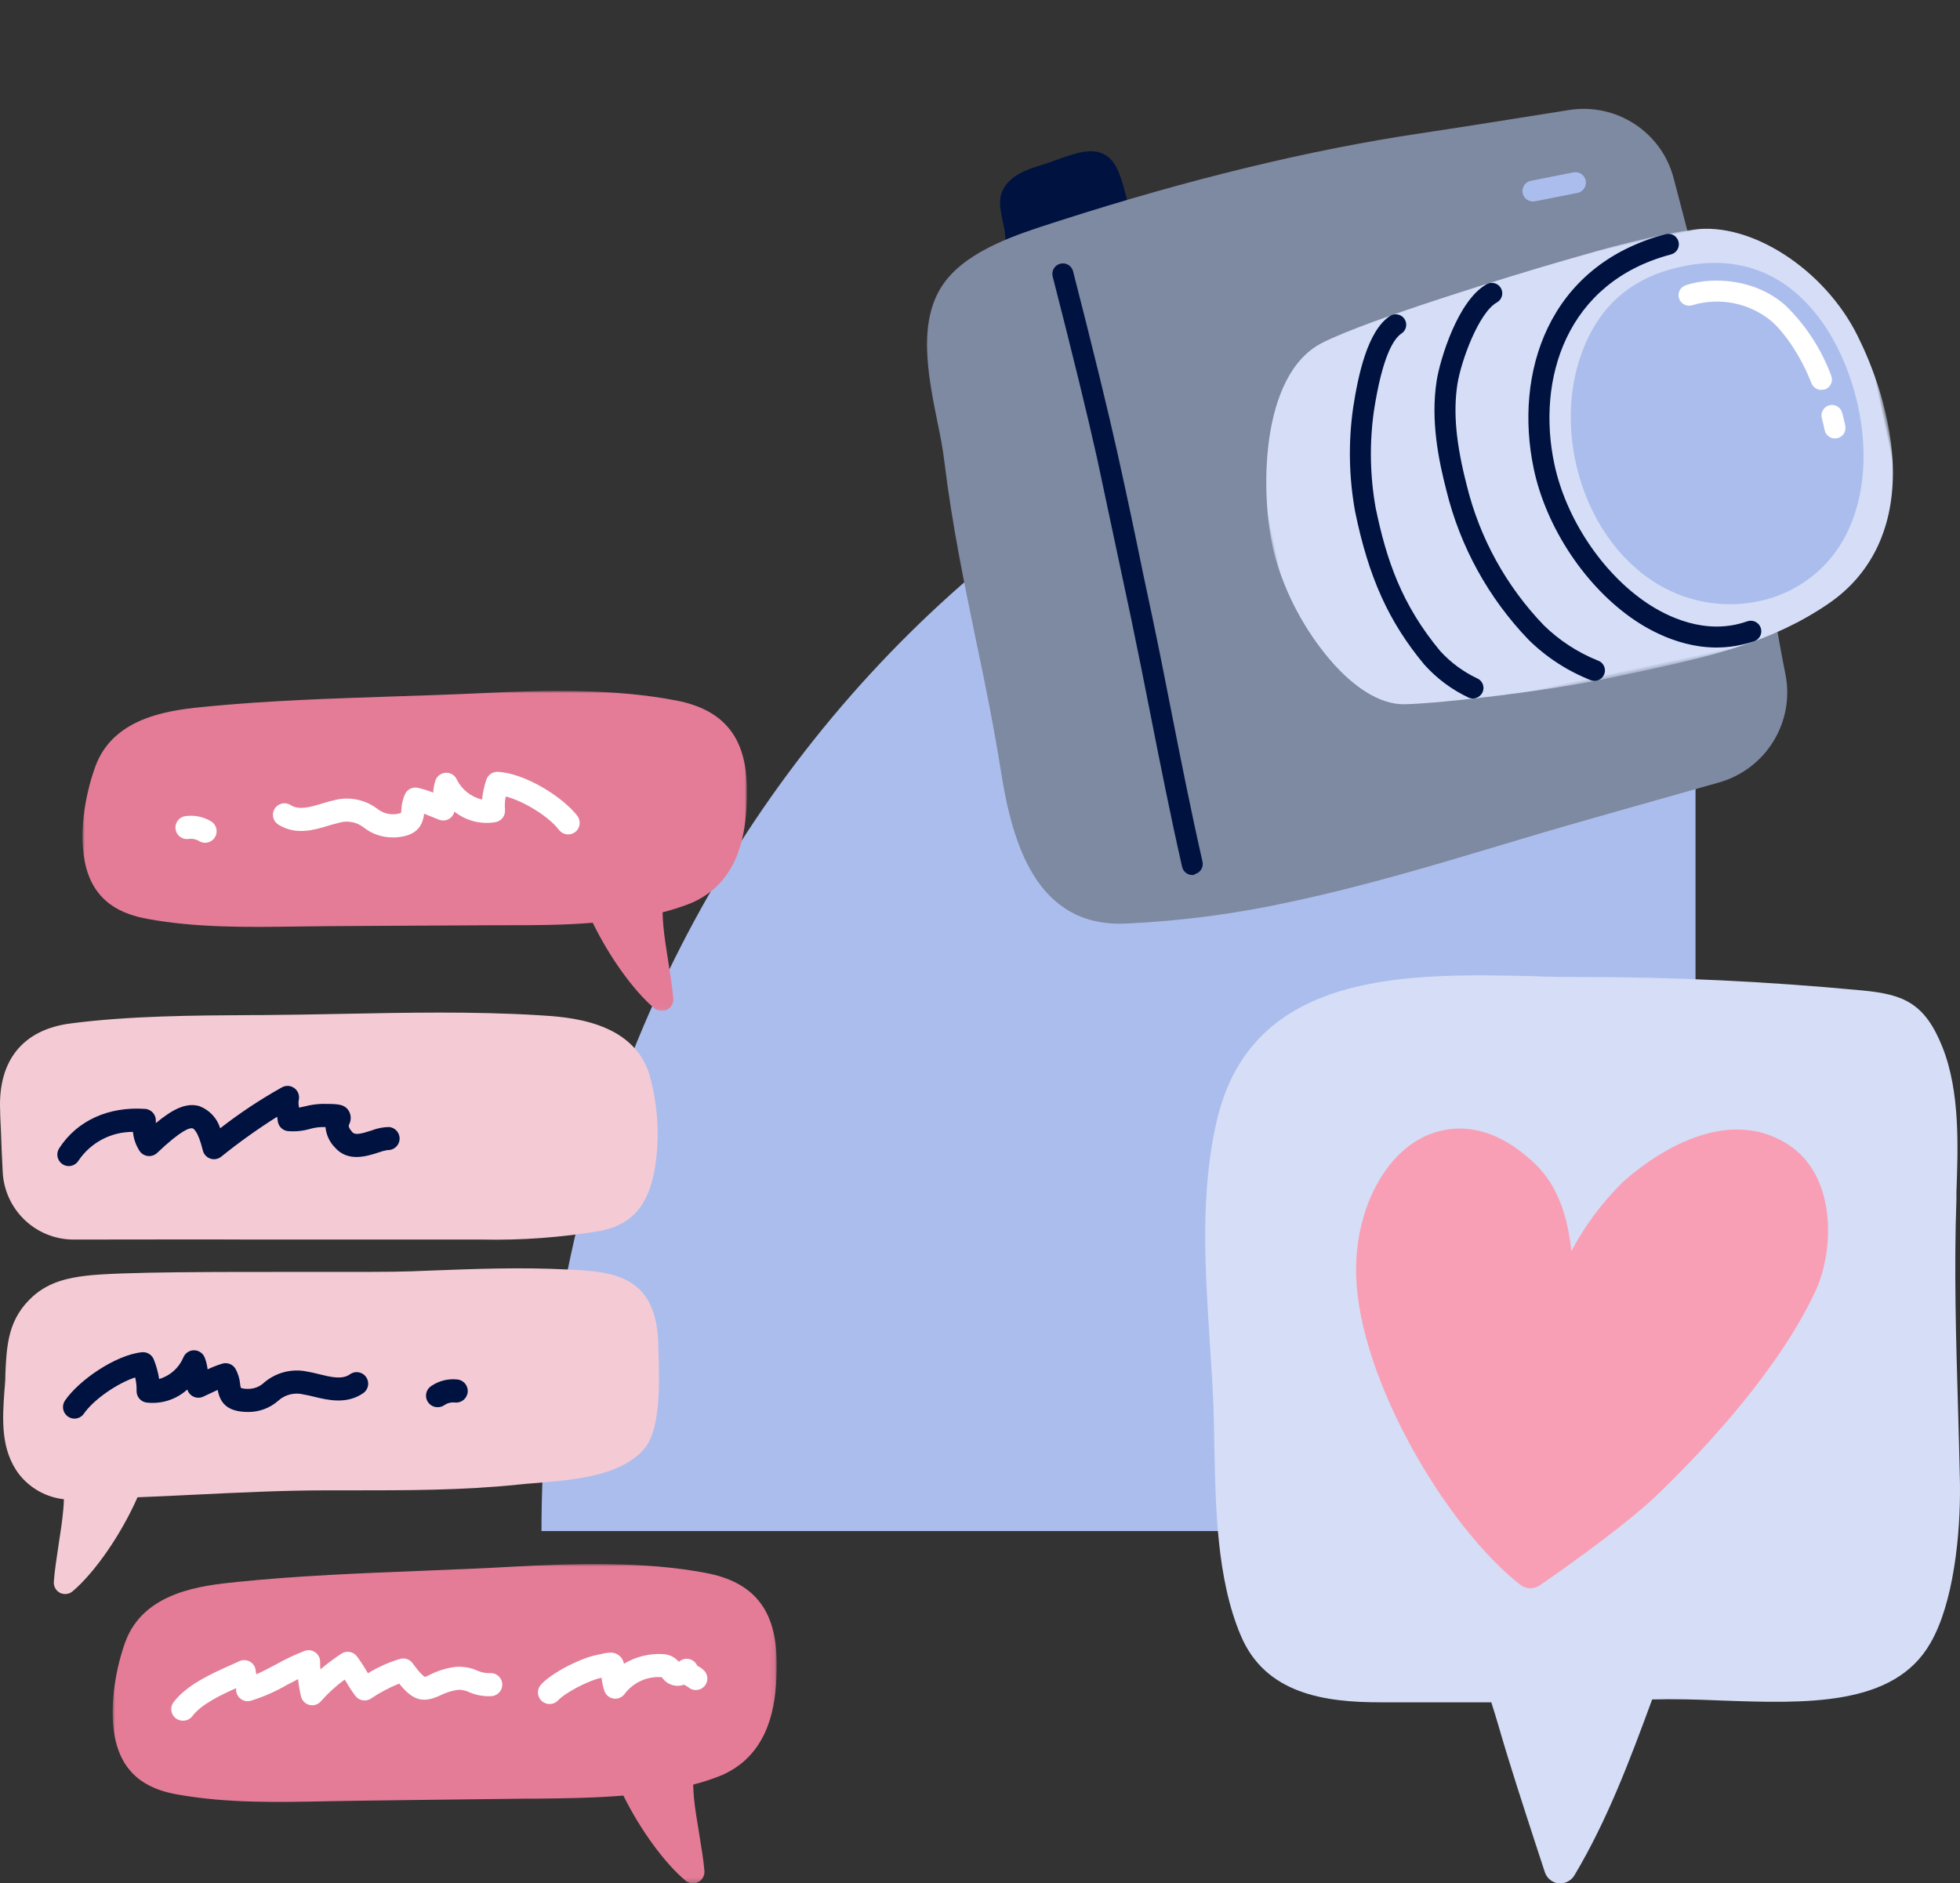 <?xml version="1.0" encoding="UTF-8"?>
<svg width="410px" height="394px" viewBox="0 0 410 394" version="1.1" xmlns="http://www.w3.org/2000/svg" xmlns:xlink="http://www.w3.org/1999/xlink">
    <rect x="0" y="0" width="410" height="394" fill="#333333" stroke="none"/>
    <title>06AF2230-43B1-49F0-BC0B-7E1C0CBD49E1</title>
    <defs>
        <polygon id="path-1" points="0 0 138.903 0 138.903 66.799 0 66.799"></polygon>
        <polygon id="path-3" points="0 0 138.981 0 138.981 66.95 0 66.95"></polygon>
        <polygon id="path-5" points="0 0 131.263 0 131.263 88.391 0 88.391"></polygon>
    </defs>
    <g id="Draft-3" stroke="none" stroke-width="1" fill="none" fill-rule="evenodd">
        <g id="Product-Tour" transform="translate(-192, -1049)">
            <g id="Group-21" transform="translate(192, 1048.997)">
                <path d="M354.677,63.773 L354.677,320.305 L113.268,320.305 C113.268,178.623 221.352,63.773 354.677,63.773" id="Fill-26-Copy-4" fill="#ABBDED"></path>
                <g id="Group-25" transform="translate(0, 144.552)">
                    <path d="M135.849,80.256 C132.355,69.025 118.983,68.193 112.526,67.831 C99.01,67.01 85.096,67.288 71.628,67.553 C66.11,67.662 60.4,67.77 54.846,67.807 L53.328,67.807 C40.463,67.879 27.151,67.951 14.779,69.556 C4.756,70.847 -0.472,77.361 0.034,87.881 C0.034,89.171 0.142,90.583 0.202,92.115 C0.287,94.528 0.383,97.351 0.564,100.56 C0.921,108.452 7.372,114.689 15.261,114.771 C27.199,114.771 44.836,114.711 52.473,114.771 L87.758,114.771 L94.155,114.771 L100.805,114.771 C109.083,114.943 117.359,114.338 125.525,112.961 C133.825,111.393 135.969,105.47 136.981,99.884 C138.037,93.337 137.65,86.638 135.849,80.256" id="Fill-1" fill="#F4CBD5"></path>
                    <g id="Group-5" transform="translate(23.562, 182.653)">
                        <mask id="mask-2" fill="white">
                            <use xlink:href="#path-1"></use>
                        </mask>
                        <g id="Clip-4"></g>
                        <path d="M138.887,19.846 C138.67,9.435 133.971,3.717 124.081,1.859 C111.324,-0.554 97.12,-0.18 83.664,0.556 C77.412,0.906 70.979,1.159 64.751,1.413 C52.005,1.919 38.814,2.438 26.069,3.741 C18.756,4.489 6.517,5.743 2.65,16.311 C0.831,21.27 -0.832,29.437 0.457,36.168 C2.192,45.216 8.89,47.412 13.709,48.232 C23.996,50.066 34.73,49.837 45.102,49.619 L51.499,49.511 L65.63,49.33 L86.772,49.077 L88.772,49.077 C94.362,49.016 100.638,48.944 106.842,48.437 C110.372,55.579 115.468,62.588 119.853,66.243 C120.598,66.862 121.642,66.974 122.502,66.527 C123.362,66.079 123.869,65.16 123.792,64.192 C123.611,62.021 123.165,59.307 122.696,56.423 C122.262,53.806 121.804,51.103 121.611,49.004 C121.531,48.079 121.471,47.126 121.431,46.145 C123.191,45.693 124.924,45.141 126.623,44.492 C128.594,43.749 130.421,42.668 132.02,41.295 C138.356,35.734 139.031,26.903 138.887,19.846" id="Fill-3" fill="#E47C97" mask="url(#mask-2)"></path>
                    </g>
                    <g id="Group-8" transform="translate(17.247, 0)">
                        <mask id="mask-4" fill="white">
                            <use xlink:href="#path-3"></use>
                        </mask>
                        <g id="Clip-7"></g>
                        <path d="M138.973,20.106 C138.829,9.695 134.155,3.941 124.288,2.011 C111.555,-0.462 97.34,-0.209 83.895,0.442 C77.631,0.744 71.198,0.949 64.958,1.154 C52.212,1.576 39.021,2.011 26.264,3.241 C18.951,3.941 6.712,5.111 2.76,15.643 C0.917,20.589 -0.854,28.744 0.447,35.488 C2.122,44.548 8.76,46.791 13.602,47.684 C23.878,49.578 34.6,49.421 44.984,49.277 L51.381,49.204 L65.898,49.12 L86.666,49.011 L88.678,49.011 C94.256,49.011 100.532,49.011 106.748,48.492 C110.23,55.658 115.277,62.704 119.626,66.383 C120.061,66.75 120.612,66.95 121.18,66.95 C121.562,66.952 121.938,66.862 122.276,66.685 C123.143,66.244 123.661,65.326 123.589,64.356 C123.421,62.197 122.999,59.531 122.541,56.587 C122.12,53.969 121.698,51.255 121.517,49.156 C121.433,48.227 121.385,47.274 121.349,46.309 C123.111,45.859 124.848,45.316 126.553,44.68 C128.527,43.954 130.359,42.884 131.962,41.52 C138.359,35.982 139.07,27.164 138.973,20.106" id="Fill-6" fill="#E47C97" mask="url(#mask-4)"></path>
                    </g>
                    <path d="M38.234,215.419 C37.321,215.419 36.487,214.903 36.079,214.085 C35.67,213.268 35.758,212.29 36.306,211.559 C39.053,207.939 44.197,205.599 48.353,203.753 L50.064,202.981 C50.796,202.636 51.654,202.683 52.344,203.105 C53.036,203.528 53.469,204.27 53.497,205.08 C53.53,205.293 53.578,205.503 53.642,205.708 C54.955,205.129 56.316,204.405 57.714,203.669 C59.651,202.576 61.664,201.624 63.737,200.822 C64.471,200.556 65.289,200.663 65.929,201.109 C66.571,201.554 66.957,202.284 66.965,203.066 C66.965,203.621 66.965,204.163 67.026,204.682 C68.427,203.505 69.895,202.409 71.423,201.401 C72.47,200.714 73.867,200.945 74.639,201.932 C75.349,202.883 76.004,203.874 76.603,204.899 L76.964,205.503 C79.069,204.213 81.334,203.203 83.698,202.499 C84.673,202.22 85.717,202.581 86.313,203.403 C88.12,205.901 88.782,206.214 88.903,206.25 C89.023,206.287 89.589,205.961 90.011,205.768 C91.681,204.932 93.482,204.389 95.336,204.163 C96.874,204.049 98.417,204.314 99.829,204.936 C100.636,205.311 101.518,205.496 102.407,205.478 C103.043,205.411 103.679,205.599 104.177,206.002 C104.674,206.405 104.991,206.989 105.057,207.626 C105.198,208.948 104.244,210.134 102.925,210.28 C101.305,210.396 99.681,210.118 98.191,209.471 C97.477,209.126 96.694,208.949 95.902,208.953 C94.554,209.131 93.245,209.539 92.035,210.159 C88.505,211.788 86.409,211.257 83.494,207.662 C81.42,208.496 79.442,209.547 77.591,210.799 C76.552,211.483 75.163,211.263 74.386,210.292 C73.689,209.371 73.049,208.409 72.471,207.409 L72.109,206.817 C70.295,208.131 68.635,209.645 67.158,211.329 C66.575,212.029 65.648,212.341 64.761,212.134 C63.874,211.928 63.18,211.238 62.966,210.352 C62.686,209.159 62.482,207.951 62.352,206.733 C61.593,207.119 60.81,207.541 60.014,207.939 C57.614,209.34 55.058,210.457 52.401,211.269 C51.623,211.469 50.796,211.269 50.198,210.733 C49.598,210.199 49.304,209.399 49.413,208.603 C45.98,210.147 42.065,212.029 40.246,214.466 C39.771,215.093 39.019,215.449 38.234,215.419" id="Fill-9" fill="#FFFFFF"></path>
                    <path d="M114.936,211.933 C114.338,211.931 113.764,211.707 113.321,211.305 C112.846,210.876 112.561,210.274 112.529,209.633 C112.497,208.993 112.721,208.365 113.153,207.891 C115.418,205.394 121.176,202.499 124.441,201.763 L125.031,201.63 C127.187,201.135 128.38,200.87 129.536,201.811 C130.064,202.239 130.413,202.851 130.512,203.524 C132.993,202.022 135.872,201.315 138.764,201.497 C140.01,201.561 141.174,202.137 141.981,203.09 L142.282,202.897 C142.883,202.481 143.642,202.361 144.342,202.571 C145.018,202.779 145.568,203.272 145.848,203.922 L146.065,204.043 C146.614,204.331 147.104,204.72 147.51,205.189 C148.239,206.199 148.08,207.599 147.142,208.42 C146.204,209.239 144.797,209.209 143.896,208.35 L143.679,208.229 C143.523,208.132 143.318,208.024 143.101,207.879 C141.452,208.492 139.597,207.924 138.571,206.492 C138.526,206.43 138.473,206.374 138.415,206.323 C135.35,206.079 132.379,207.451 130.572,209.942 C130.012,210.625 129.124,210.946 128.258,210.78 C127.392,210.614 126.685,209.987 126.416,209.146 C126.128,208.268 125.934,207.363 125.838,206.443 L125.513,206.516 C123.103,207.059 118.285,209.508 116.731,211.185 C116.263,211.676 115.613,211.947 114.936,211.933" id="Fill-11" fill="#FFFFFF"></path>
                    <path d="M137.692,136.98 L137.692,136.22 C137.138,121.949 127.765,121.478 118.706,121.032 C108.816,120.537 99.528,120.899 89.686,121.273 L85.975,121.418 C81.964,121.563 73.507,121.551 63.713,121.539 C46.498,121.539 25.091,121.478 17.935,122.347 C14.429,122.781 10.394,123.553 6.96,126.581 C1.66,131.322 1.407,136.739 1.118,142.988 L1.118,143.422 C1.118,144.424 0.997,145.437 0.925,146.45 C0.515,152.205 0.058,158.719 4.009,163.895 C6.308,166.814 9.679,168.686 13.369,169.094 C13.369,169.806 13.297,170.493 13.249,171.145 C13.08,173.244 12.671,175.97 12.261,178.588 C11.827,181.471 11.406,184.198 11.261,186.369 C11.194,187.322 11.694,188.227 12.538,188.674 C12.875,188.839 13.246,188.924 13.622,188.927 C14.195,188.93 14.75,188.729 15.188,188.36 C19.923,184.319 25.368,176.393 28.765,168.684 C32.921,168.527 37.077,168.322 41.246,168.117 C50.028,167.695 59.111,167.248 68.074,167.236 L73.663,167.236 C85.084,167.236 96.878,167.236 108.418,166.03 C109.515,165.909 110.767,165.801 112.117,165.704 L114.659,165.487 C122.609,164.799 130.536,163.472 134.765,158.55 C138.114,154.654 138.029,145.377 137.692,136.98" id="Fill-13" fill="#F4CBD5"></path>
                    <path d="M15.574,152.229 C15.092,152.226 14.622,152.079 14.225,151.807 C13.131,151.059 12.845,149.565 13.586,148.465 C16.441,144.267 24.091,138.935 29.669,138.343 C30.741,138.228 31.759,138.838 32.162,139.839 C32.694,141.159 33.073,142.536 33.295,143.941 C35.555,143.287 37.401,141.654 38.33,139.49 C38.682,138.561 39.567,137.943 40.559,137.933 C41.544,137.924 42.437,138.516 42.812,139.429 C43.124,140.231 43.33,141.071 43.426,141.926 C44.428,141.443 45.468,141.04 46.534,140.72 C47.589,140.42 48.713,140.871 49.269,141.818 C49.799,142.796 50.126,143.871 50.232,144.979 C50.232,145.244 50.341,145.63 50.389,145.811 C50.9,145.968 51.434,146.033 51.967,146.004 C53.214,145.999 54.41,145.511 55.304,144.641 C57.813,142.528 61.161,141.703 64.363,142.409 C65.146,142.53 65.953,142.735 66.773,142.94 C69.122,143.507 71.591,144.146 73.23,142.94 C73.936,142.446 74.851,142.368 75.631,142.732 C76.41,143.098 76.935,143.852 77.01,144.711 C77.084,145.57 76.694,146.403 75.988,146.897 C72.519,149.309 68.532,148.344 65.628,147.633 C64.881,147.452 64.183,147.283 63.604,147.198 C61.682,146.676 59.627,147.177 58.159,148.525 C56.435,150.025 54.227,150.848 51.943,150.842 C47.245,150.842 46.004,148.682 45.534,146.221 C44.992,146.462 44.438,146.728 43.86,147.005 L42.486,147.645 C41.855,147.931 41.13,147.931 40.499,147.645 C39.864,147.356 39.384,146.806 39.186,146.137 C36.856,148.247 33.727,149.242 30.608,148.863 C29.393,148.674 28.515,147.596 28.572,146.366 C28.595,145.439 28.494,144.514 28.271,143.615 C24.537,144.822 19.501,148.308 17.525,151.228 C17.073,151.856 16.347,152.228 15.574,152.229" id="Fill-15" fill="#001240"></path>
                    <path d="M91.529,149.84 C90.467,149.843 89.53,149.149 89.219,148.133 C88.909,147.117 89.299,146.017 90.18,145.425 C91.783,144.323 93.727,143.831 95.661,144.038 C96.992,144.168 97.965,145.353 97.835,146.686 C97.705,148.019 96.522,148.993 95.191,148.863 C94.392,148.765 93.585,148.967 92.926,149.43 C92.514,149.708 92.025,149.851 91.529,149.84" id="Fill-17" fill="#001240"></path>
                    <path d="M81.964,30.638 C79.886,30.616 77.87,29.923 76.217,28.66 C74.681,27.392 72.601,27.004 70.712,27.634 C70.134,27.755 69.447,27.96 68.712,28.177 C65.857,29.058 61.93,30.24 58.328,28.02 C57.554,27.587 57.081,26.764 57.094,25.878 C57.109,24.991 57.606,24.183 58.393,23.774 C59.178,23.365 60.125,23.42 60.858,23.918 C62.617,24.992 65.002,24.268 67.315,23.569 C68.146,23.315 68.929,23.074 69.724,22.905 C72.882,22.021 76.27,22.659 78.892,24.63 C80.294,25.758 82.171,26.098 83.879,25.535 C83.927,25.252 83.96,24.966 83.975,24.679 C84.031,23.571 84.302,22.485 84.771,21.482 C85.286,20.52 86.384,20.026 87.445,20.275 C88.524,20.525 89.583,20.856 90.613,21.264 C90.663,20.408 90.82,19.56 91.083,18.743 C91.405,17.802 92.271,17.156 93.264,17.115 C94.249,17.072 95.161,17.637 95.564,18.538 C96.607,20.653 98.545,22.186 100.841,22.712 C100.982,21.295 101.284,19.898 101.744,18.55 C102.094,17.528 103.077,16.864 104.154,16.922 C109.756,17.211 117.682,22.109 120.766,26.126 C121.578,27.185 121.378,28.703 120.321,29.516 C119.263,30.329 117.747,30.129 116.935,29.07 C114.803,26.271 109.575,23.038 105.792,22.073 C105.613,22.978 105.56,23.904 105.636,24.823 C105.761,26.048 104.946,27.171 103.744,27.429 C100.67,27.989 97.504,27.193 95.058,25.246 C94.897,25.923 94.45,26.499 93.833,26.822 C93.218,27.147 92.491,27.187 91.842,26.934 L90.42,26.367 L88.722,25.68 C88.397,28.165 87.276,30.385 82.578,30.65 L81.964,30.638 Z" id="Fill-19" fill="#FFFFFF"></path>
                    <path d="M42.872,31.76 C42.445,31.758 42.029,31.636 41.667,31.41 C40.981,30.996 40.169,30.843 39.378,30.976 C38.093,31.122 36.922,30.227 36.724,28.947 C36.527,27.667 37.374,26.459 38.643,26.211 C40.542,25.905 42.488,26.282 44.137,27.272 C45.066,27.825 45.515,28.929 45.234,29.973 C44.954,31.019 44.013,31.749 42.932,31.76 L42.872,31.76 Z" id="Fill-21" fill="#FFFFFF"></path>
                    <path d="M14.405,99.402 C13.939,99.403 13.484,99.269 13.092,99.016 C12.555,98.667 12.178,98.119 12.044,97.492 C11.912,96.866 12.032,96.211 12.382,95.674 C16.116,89.895 22.669,86.903 30.367,87.434 C31.679,87.531 32.672,88.664 32.596,89.98 L32.596,90.414 C36.078,87.507 38.969,86.047 41.703,86.855 C43.793,87.642 45.403,89.352 46.064,91.488 C50.153,88.303 54.478,85.435 59.003,82.91 C59.836,82.459 60.855,82.539 61.609,83.113 C62.362,83.688 62.709,84.652 62.496,85.576 C62.408,86.106 62.433,86.649 62.568,87.169 L63.773,86.903 C64.955,86.595 66.167,86.421 67.387,86.385 C70.579,86.385 72.037,86.385 72.953,87.832 C73.474,88.702 73.507,89.781 73.037,90.679 C72.917,90.957 72.796,91.246 73.712,92.308 C74.254,92.935 75.422,92.694 77.699,91.958 C78.852,91.503 80.075,91.254 81.313,91.222 C82.644,91.296 83.663,92.435 83.59,93.768 C83.516,95.101 82.379,96.121 81.048,96.048 C80.399,96.162 79.763,96.336 79.145,96.567 C76.735,97.339 72.748,98.642 70.013,95.457 C68.909,94.311 68.229,92.821 68.086,91.234 L67.303,91.234 C66.459,91.269 65.622,91.403 64.809,91.632 C63.303,92.066 61.731,92.218 60.171,92.079 C59.035,91.927 58.163,90.993 58.087,89.847 C58.066,89.588 58.03,89.33 57.979,89.075 C53.912,91.634 49.998,94.429 46.257,97.447 C45.613,97.955 44.755,98.1 43.98,97.831 C43.206,97.563 42.62,96.918 42.426,96.12 C41.414,91.946 40.414,91.536 40.294,91.512 C39.716,91.343 38.005,91.777 32.861,96.651 C32.347,97.135 31.647,97.369 30.946,97.29 C30.243,97.216 29.61,96.837 29.211,96.253 C28.425,95.053 27.946,93.677 27.813,92.248 C23.24,92.214 18.957,94.48 16.405,98.28 C15.97,98.967 15.219,99.39 14.405,99.402" id="Fill-23" fill="#001240"></path>
                </g>
                <g id="Group-30" transform="translate(296.733, 99.925) rotate(-12) translate(-296.733, -99.925) translate(198.338, 18.682)">
                    <path d="M48.113,1.395 C45.804,-0.509 42.329,-0.159 36.896,0.651 C36.335,0.739 35.698,0.793 35.038,0.859 C31.881,1.144 27.57,1.538 25.47,4.843 C24.469,6.408 24.469,8.695 24.458,11.103 C24.515,12.338 24.427,13.576 24.194,14.791 C23.781,15.923 24.366,17.177 25.503,17.592 C25.747,17.679 26.003,17.723 26.262,17.724 C27.188,17.724 28.015,17.146 28.329,16.279 C28.443,15.943 28.532,15.6 28.593,15.25 L46.53,13.062 C46.664,14.167 47.611,14.995 48.729,14.988 C49.313,14.968 49.864,14.717 50.262,14.293 C50.66,13.868 50.873,13.304 50.852,12.722 C50.687,6.791 50.456,3.332 48.113,1.395" id="Fill-1" fill="#001240"></path>
                    <path d="M165.906,89.363 C165.378,69.379 164.366,46.627 163.618,31.043 C163.154,21.049 155.13,13.044 145.088,12.558 C134.827,12.033 121.07,11.322 113.812,10.873 C90.508,9.428 64.324,10.183 36.093,13.062 L34.73,13.204 C27.032,13.981 16.496,15.053 10.195,20.405 C2.651,26.818 2.497,38.561 2.376,48.925 C2.376,51.913 2.31,54.725 2.09,57.166 C0.913,70.299 0.836,82.95 0.77,95.229 C0.77,104.346 0.66,113.834 0.165,123.432 C-0.627,138.666 0.792,156.559 18.861,159.722 C30.452,161.652 42.19,162.574 53.942,162.48 C69.459,162.48 84.999,161.2 100.23,159.952 L107.73,159.339 C114.053,158.836 132.364,157.621 146.606,156.691 C156.815,156.007 164.784,147.633 164.916,137.451 C164.971,132.318 165.18,127.109 165.411,121.593 C165.796,112.28 166.225,101.774 165.906,89.363" id="Fill-3" fill="#7E89A2"></path>
                    <path d="M35.291,152.773 C34.075,152.773 33.091,151.793 33.091,150.584 C32.937,139.52 33.091,128.751 33.245,118.343 C33.344,111.612 33.443,104.652 33.465,97.549 L33.465,89.177 L33.465,63.251 C33.388,54.331 32.992,41.177 32.288,24.17 C32.237,22.96 33.179,21.939 34.394,21.888 C35.61,21.837 36.636,22.774 36.687,23.984 C37.391,41.045 37.787,54.244 37.864,63.218 C37.952,73.385 37.93,80.356 37.864,89.188 L37.864,97.56 C37.864,104.652 37.743,111.634 37.644,118.354 C37.49,128.729 37.336,139.465 37.49,150.464 C37.49,151.673 36.506,152.652 35.291,152.652 L35.291,152.773 Z" id="Fill-5" fill="#001240"></path>
                    <g id="Group-9" transform="translate(65.525, 42.176)">
                        <mask id="mask-6" fill="white">
                            <use xlink:href="#path-5"></use>
                        </mask>
                        <g id="Clip-8"></g>
                        <path d="M128.874,29.141 C125.014,14.115 112.049,1.157 99.952,0.281 C90.703,-0.397 81.751,0.281 72.26,0.949 L70.358,1.091 C62.176,1.682 29.459,4.473 18.978,7.307 C4.814,11.127 -0.355,35.762 0.019,48.139 C0.43,56.034 2.458,63.762 5.979,70.848 C9.982,78.903 15.041,83.872 20.21,84.846 C27.842,86.268 50.222,88.391 63.616,88.391 L65.013,88.391 L70.292,88.391 C84.489,88.304 97.895,88.227 111.378,82.635 C121.11,78.608 127.577,70.432 130.073,59.018 C132.669,47.122 130.436,35.204 128.874,29.141" id="Fill-7" fill="#D5DEF6" mask="url(#mask-6)"></path>
                    </g>
                    <path d="M156.855,129.484 C147.32,129.484 140.106,123.618 136.477,119.875 C127.855,110.978 122.312,97.035 122.356,84.362 C122.422,64.236 133.948,43.398 159.549,42.173 C160.134,42.143 160.707,42.347 161.142,42.74 C161.575,43.131 161.834,43.681 161.859,44.263 C161.915,45.468 160.98,46.491 159.769,46.55 C137.049,47.645 126.777,66.326 126.777,84.373 C126.777,95.973 131.803,108.712 139.666,116.833 C143.108,120.378 150.235,126.157 159.395,124.942 C160.611,124.785 161.723,125.637 161.881,126.846 C162.039,128.056 161.183,129.162 159.967,129.32 C158.935,129.444 157.895,129.499 156.855,129.484" id="Fill-10" fill="#001240"></path>
                    <path d="M188.241,68.165 L188.241,68.165 C183.348,55.71 173.846,49.232 160.748,49.505 C150.345,49.691 142.614,54.124 137.093,63.021 C132.089,71.098 130.154,81.626 131.781,91.869 C133.475,102.507 138.907,111.503 146.683,116.559 C151.409,119.654 156.939,121.312 162.596,121.331 C170.693,121.403 178.375,117.772 183.436,111.481 C193.058,99.486 193.124,80.608 188.241,68.165" id="Fill-12" fill="#ABBDED"></path>
                    <path d="M185.756,91.388 L185.756,91.388 C184.541,91.388 183.557,90.408 183.557,89.199 C183.557,88.367 183.557,87.492 183.502,86.605 C183.464,85.823 183.849,85.081 184.511,84.657 C185.173,84.235 186.011,84.196 186.711,84.553 C187.409,84.912 187.863,85.615 187.901,86.397 C187.956,87.361 187.978,88.324 187.967,89.232 C187.949,90.433 186.962,91.395 185.756,91.388" id="Fill-14" fill="#FFFFFF"></path>
                    <path d="M185.096,80.849 C184.006,80.863 183.071,80.08 182.897,79.01 C182.006,73.538 179.938,68.066 177.475,64.652 C173.776,59.927 167.934,57.376 161.936,57.866 C160.721,58 159.629,57.128 159.494,55.918 C159.36,54.709 160.237,53.622 161.452,53.489 C167.424,52.843 176.1,55.251 181.038,62.069 C184.297,66.974 186.426,72.535 187.274,78.354 C187.465,79.548 186.648,80.669 185.448,80.86 L185.096,80.849 Z" id="Fill-16" fill="#FFFFFF"></path>
                    <path d="M143.328,29.894 L143.328,29.894 L134.278,29.762 C133.062,29.762 132.078,28.783 132.078,27.573 C132.078,26.364 133.062,25.385 134.278,25.385 L143.328,25.516 C144.544,25.516 145.528,26.495 145.528,27.705 C145.528,28.914 144.544,29.894 143.328,29.894" id="Fill-18" fill="#ABBDED"></path>
                    <path d="M100.373,128.86 C99.924,128.859 99.486,128.721 99.119,128.466 C95.984,126.097 93.364,123.118 91.421,119.711 C86.021,109.434 83.855,99.519 83.943,85.478 C84.154,78.188 85.539,70.979 88.045,64.126 C90.464,57.735 94.302,49.013 99.559,46.933 C100.29,46.644 101.121,46.765 101.738,47.25 C102.355,47.734 102.665,48.51 102.551,49.285 C102.438,50.06 101.918,50.716 101.187,51.004 C99.328,51.738 96.26,54.868 92.158,65.68 C89.837,72.049 88.539,78.741 88.309,85.511 C88.243,96.718 89.408,106.48 95.292,117.686 C96.921,120.456 99.071,122.887 101.626,124.844 C102.424,125.386 102.771,126.385 102.483,127.302 C102.195,128.22 101.338,128.843 100.373,128.838 L100.373,128.86 Z" id="Fill-26" fill="#001240"></path>
                    <path d="M126.019,130.535 C125.633,130.535 125.253,130.432 124.919,130.239 C120.521,127.351 116.76,123.601 113.867,119.218 C107.476,108.946 103.915,97.182 103.54,85.106 C103.254,78.54 103.32,70.08 106.322,62.2 C107.862,58.173 114.163,46.517 120.905,44.58 C122.045,44.319 123.19,44.992 123.512,46.11 C123.835,47.23 123.221,48.404 122.115,48.783 C117.958,49.987 112.217,59.158 110.435,63.754 C108.324,69.325 107.543,75.793 107.928,84.92 C108.277,96.248 111.618,107.286 117.617,116.92 C120.12,120.677 123.336,123.911 127.085,126.441 C128.141,127.035 128.514,128.367 127.921,129.418 C127.534,130.103 126.808,130.529 126.019,130.535" id="Fill-28" fill="#001240"></path>
                </g>
                <g id="Hands---Like" transform="translate(252.112, 204.054)" fill-rule="nonzero">
                    <path d="M157.88,106.375 C157.777,100.982 157.622,95.605 157.468,90.246 C157.056,76.069 156.626,61.412 157.141,46.841 L157.141,45.334 C157.485,35.951 157.914,24.291 154.223,15.028 C150.531,5.764 146.067,3.949 137.345,3.145 C117.445,1.261 98.284,0.354 78.796,0.337 C75.534,0.337 72.152,0.337 68.683,0.165 C42.517,-0.417 9.963,-1.153 2.494,30.095 C-1.094,45.18 -0.047,61.275 0.966,76.839 C1.224,80.88 1.481,84.681 1.653,88.517 C1.79,91.547 1.842,94.766 1.911,98.174 C2.151,111.341 2.426,126.254 7.422,138.068 C12.573,150.362 25.072,152.075 36.611,152.075 L59.841,152.075 C60.39,153.787 60.888,155.396 61.266,156.698 C63.687,165.105 66.417,173.409 69.027,181.456 L71.036,187.586 C71.446,188.872 72.576,189.797 73.92,189.949 L74.298,189.949 C75.517,189.942 76.641,189.29 77.251,188.237 C84.205,176.577 88.944,163.838 93.494,151.475 C97.975,151.355 102.8,151.475 107.813,151.698 C125.635,152.331 144.075,152.999 151.682,139.712 C156.523,131.408 158.017,117.042 157.88,106.375 Z" id="Path" fill="#D5DEF6"></path>
                    <path d="M122.03,35.454 C108.071,26.345 91.965,39.102 87.364,43.228 C83.051,47.481 79.415,52.366 76.581,57.713 C75.929,50.762 73.766,44.016 69.147,39.581 C59.171,29.907 50.569,31.619 46.277,33.52 C37.194,37.543 31.151,49.649 31.58,62.97 C32.301,84.784 50.621,115.57 65.919,127.504 C66.523,127.972 67.266,128.225 68.031,128.223 C68.723,128.223 69.4,128.014 69.971,127.624 C70.675,127.144 87.244,115.775 94.833,108.413 C105.581,97.985 119.969,82.25 127.455,66.48 C131.713,57.696 132.125,42.029 122.03,35.454 Z" id="Path" fill="#F89FB6"></path>
                </g>
            </g>
        </g>
    </g>
</svg>